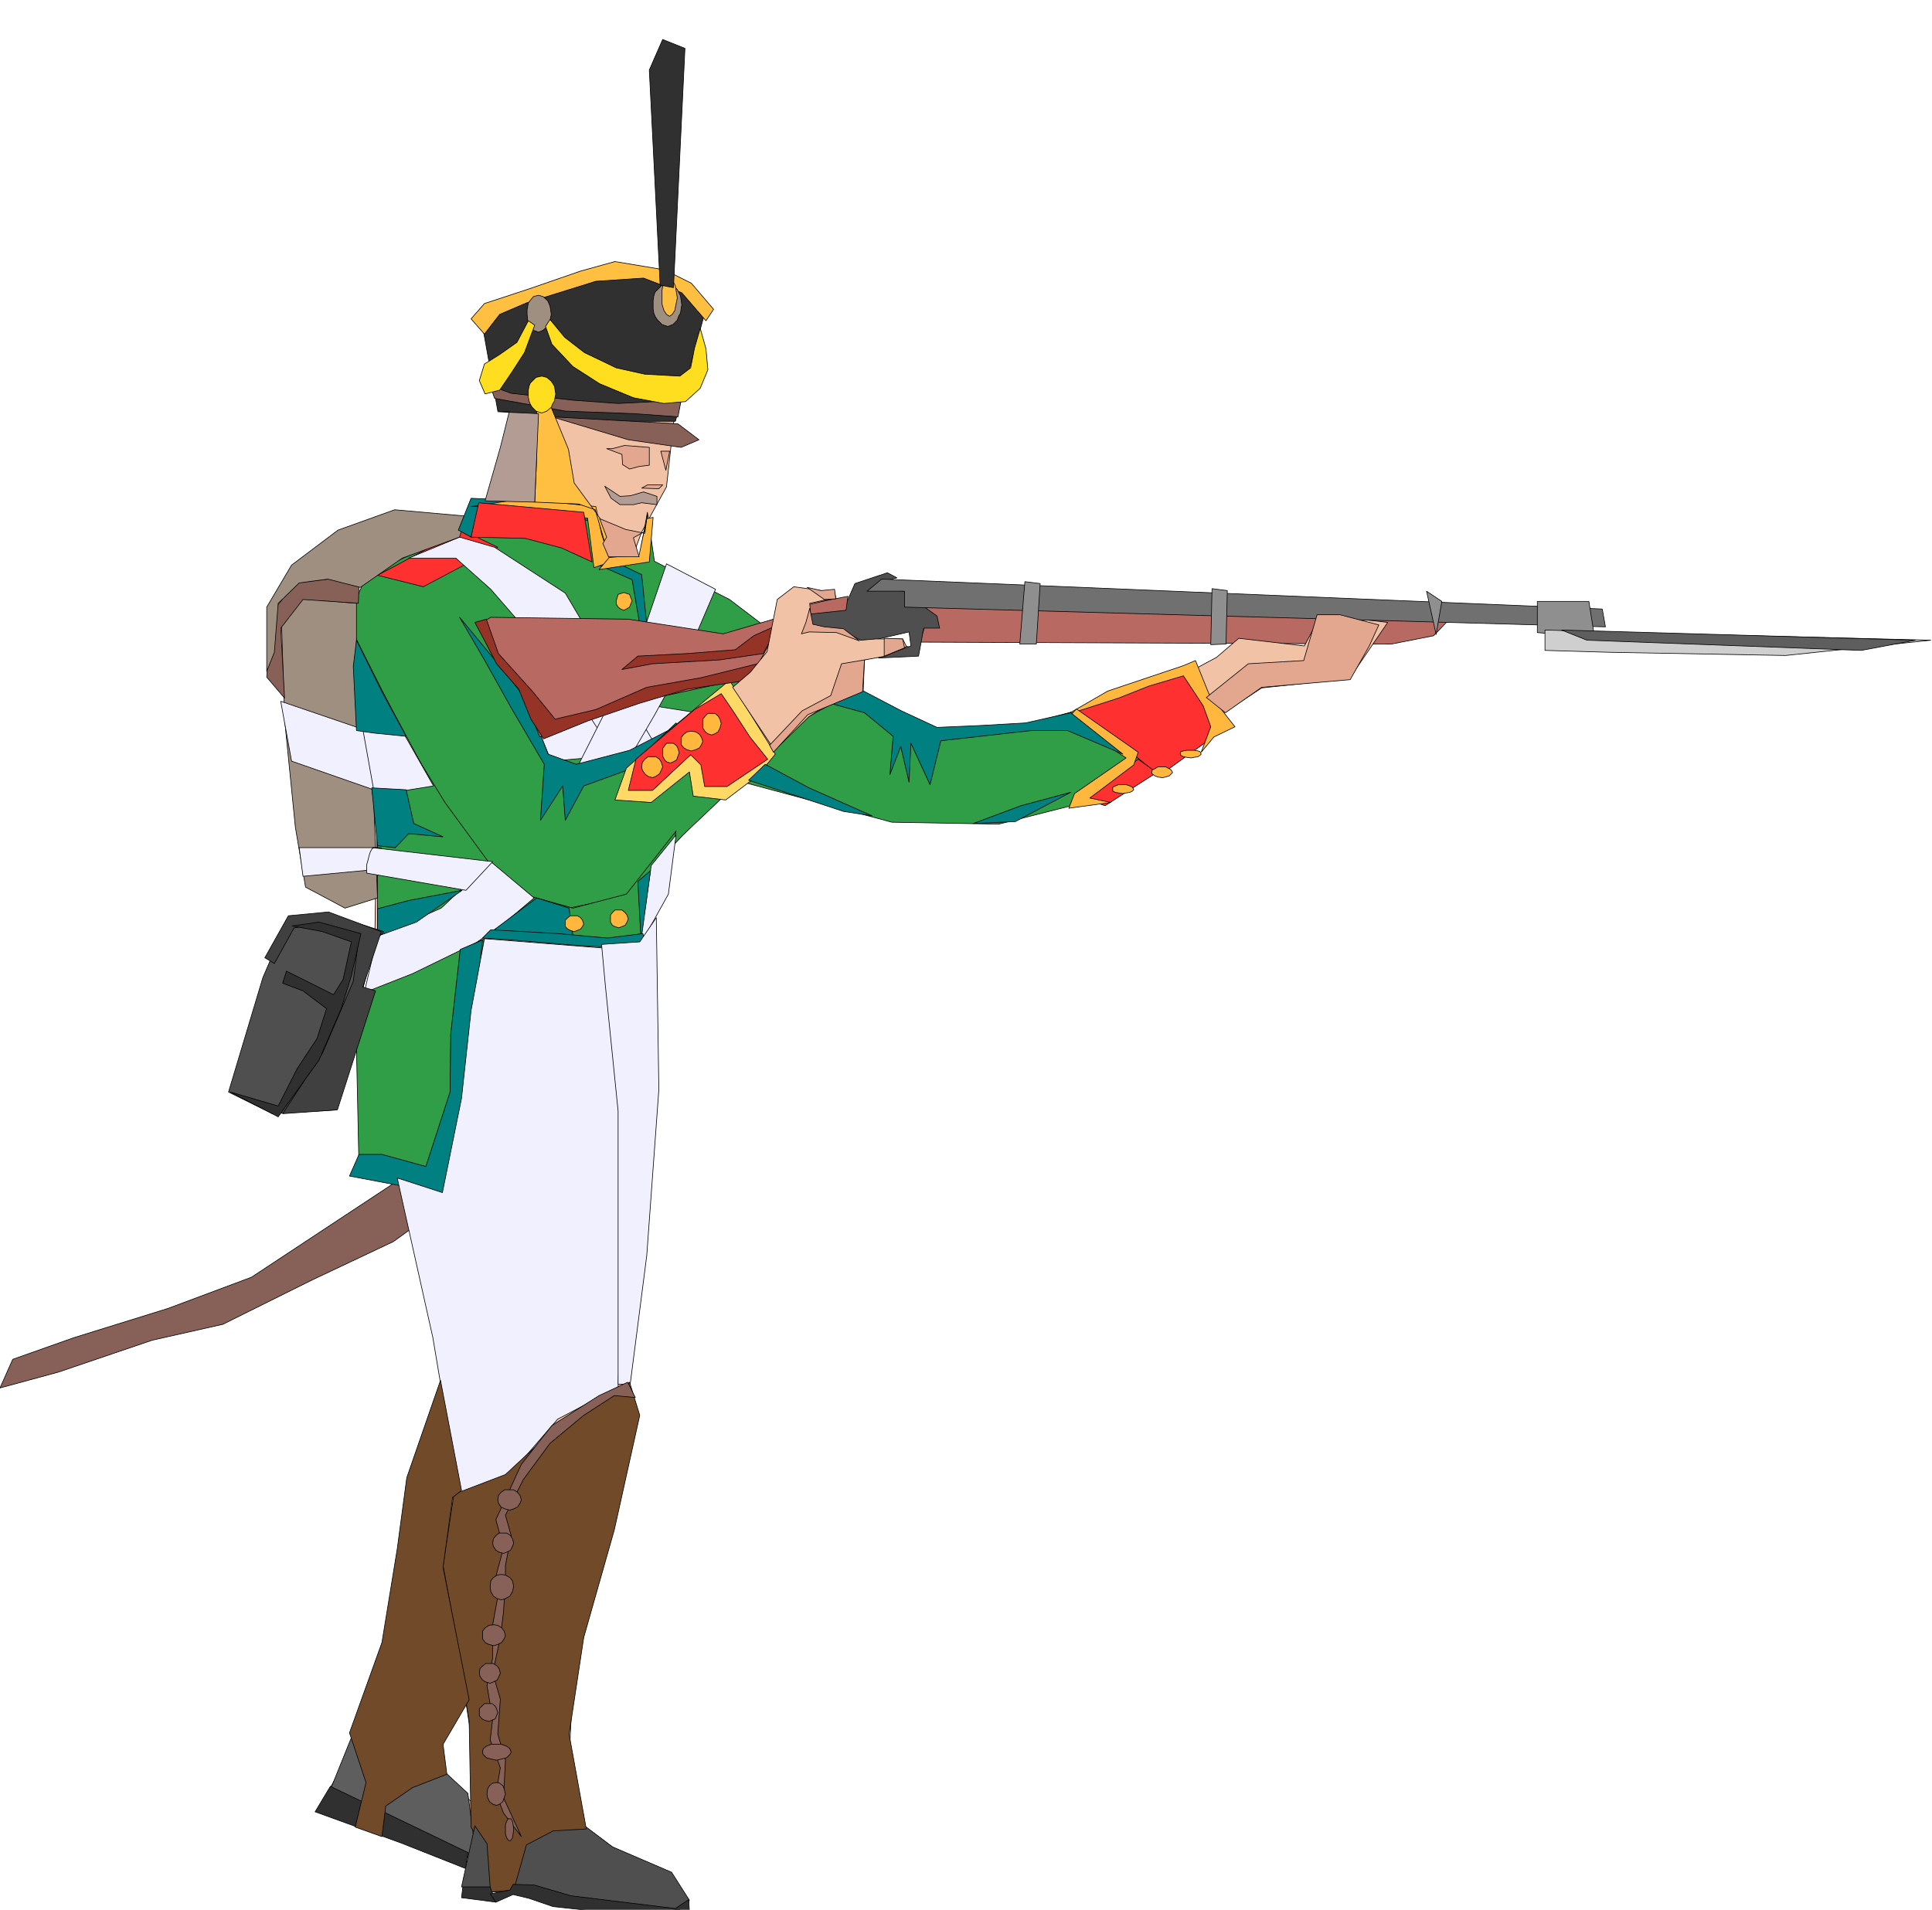 <svg xmlns="http://www.w3.org/2000/svg" width="490.455" height="484.911" fill-rule="evenodd" stroke-linecap="round" preserveAspectRatio="none" viewBox="0 0 3035 3001"><style>.pen0{stroke:#000;stroke-width:1;stroke-linejoin:round}.brush1{fill:#876157}.brush2{fill:#b86961}.brush3{fill:#f2c2a6}.brush4{fill:#309e47}.brush5{fill:#f0f0ff}.brush6{fill:#ff3030}.brush7{fill:#9e8f80}.brush8{fill:teal}.brush10{fill:#ffb83d}.brush11{fill:#4f4f4f}.brush13{fill:#303030}.brush14{fill:#943326}.brush18{fill:#5e5e5e}.brush19{fill:#e3a68f}.brush20{fill:#ffbf40}.brush21{fill:#b39c94}.brush22{fill:#ffde1f}.brush23{fill:#704a29}</style><path d="m963 1632-568 375-131 49-148 46-96 34-20 45 92-25 147-50 111-25 141-70 127-60 192-139 122-80 31-100z" class="pen0 brush1"/><path d="m1431 934 857 31-11 8-25 26-66 13-741-3 15-47-29-28z" class="pen0 brush2"/><path d="m588 1514 5-273-47-297 101-59 120-95 52-187 84-98 129 12 33 86-18 162-39 71-16 43 148 80-78 175-13 254-78 110-383 16z" class="pen0 brush3"/><path d="M1041 959h108l71 143 190 16 191 81 310-166 35-30 103 12 26-49 105 12-60 88-138 15-189 124-242 61-256-13-312-110 58-184zM653 2750l255-406 78-141 15-127 25-277-1-347-383 99-36 22 39 199 111 284-111 289-46 325-98 170 167 68 214 57-75-72-154-143z" class="pen0 brush3"/><path d="m588 1756 47 128 54 185 52 261-43 121 61 402-28 118 277 11 21-31-139-101 21-440 3-153 61-266-25-493H611l-23 137v121zm84-879-106 58 268 471 86 16 370-311 62-15 6-59 76-19-52-12-51 1-39 37 21-6-36-75-33-19-75 133-266 164-94-123-92-118-45-123z" class="pen0 brush3"/><path d="m749 795 184 22 23 60 49-5 12-67 11 77 118 60 71 54-50 73-105 77 128 55-117 111-89 96-90 19-100-22-117-176-68-127-67-121 34-77 105-49 2-3 8-6 11-9 13-10 12-11 11-10 7-7 4-4z" class="pen0 brush4"/><path d="m548 981 33 204 12 115v204l88-39 207 6 113 10 45-99 16-76-78 99-84 22-100-28-101-138-57-93-94-187zm619 248 234 63 168 3 126-32 203-105-56-83-225 62-156 11-87-46-27-18-84 46-96 99z" class="pen0 brush4"/><path d="m581 1251 100-16-46-81-71-8 17 105zm246-149 123-5 145 23-49 38-57 27-123 11-39-94z" class="pen0 brush5"/><path d="m726 833-133 71 72 18 117-62-56-27z" class="pen0 brush6"/><path d="M642 877h74l55 49 72 83 68 93 61 94 56-28-72-121-68-115-111-72-55-16-80 33z" class="pen0 brush5"/><path d="m900 1219 50-99 55-111 42-123 77 40-45 105-51 93-39 67-89 28zm-129 135-78 73-100 44-23 98 123-49 101-71 45-38-68-57zm252 6-18 126 45-81 12-93-39 48z" class="pen0 brush5"/><path d="m560 948-119-10 6 192 17 170 16 94 62 33 51-16-6-154-17-99-10-94V948z" class="pen0 brush7"/><path d="m570 1146-129-44 17 94 129 45-17-95zm-100 186h123v34l-117 11-6-45z" class="pen0 brush5"/><path d="m585 1332 189 22-42 45-156-27v-13l2-7 2-8 2-6 3-5 5-1h9-14z" class="pen0 brush5"/><path d="m441 987 35-45 87 6 1-32-49-6-51 6-39 49-6 99 28 33-6-110z" class="pen0 brush1"/><path d="M419 1055V954l39-66 73-55 89-32 112 10-10 33-90 33-66 46-51-13-45 6-33 32-6 77-12 30z" class="pen0 brush7"/><path d="m900 1471-6-44-51-16-72 54 129 6zm165-331-76 39-84 22-44-16-34-88-105-127 39 67 43 77 51 87-6 88 35-54 4 54 29-54 66-24 79-75 3 4zm-339 259-72 50-61 22v-43l49-13 84-16z" class="pen0 brush8"/><path d="m761 1475-30 139-32 245-135-22-4-189 4-85 84-33 113-55z" class="pen0 brush4"/><path d="m1112 1097 34-28 72 116-28 34-50 38-51-6-6-38-60 48-57-4 18-50 62-55 66-55z" class="pen0" style="fill:#ffd966"/><path d="m1133 1090 19 28 26 40 28 35-64 43h-35l-6-34-16-16-60 56h-38l12-49 92-78 42-25z" class="pen0 brush6"/><path d="M1025 1189h-7l-5 4-4 5-1 7 1 5 4 6 5 4 7 2 5-2 6-4 3-6 2-5-2-7-3-5-6-4h-5zm28-21h-6l-3 4-3 4v12l3 6 3 3 6 2 5-2 5-3 2-6 2-5-2-7-2-4-5-4h-5zm33-19-7 1-5 4-4 5v11l4 5 5 3 7 2 7-2 6-3 3-5 2-5-2-6-3-5-6-4-7-1zm32-28h-6l-4 4-4 5v14l4 6 4 3 6 2 5-2 5-3 3-6 2-7-2-7-3-5-5-4h-5zm-146 309h-6l-4 4-3 4v11l3 5 4 2 6 2 5-2 5-2 3-5 2-5-2-6-3-4-5-4h-5zm-70 9h-6l-4 3-4 4v10l4 4 4 2 6 2 5-2 5-2 3-4 2-4-2-6-3-4-5-3h-5z" class="pen0 brush10"/><path d="m720 833 20-50 160 7 36 12 18 75 54 26 8 78-8 18-15-88-57-25-10-68-174-22-12 48-20-11zm282 552 5 93 15-110-20 17z" class="pen0 brush8"/><path d="m987 999-10 4-3 10v5l3 5 4 2 6 2 4-2 4-2 2-5 2-5-4-10-8-4zm-7-68-9 3-3 10v5l3 5 4 3 5 2 4-2 5-3 2-5 2-5-4-10-9-3zm-47-39-10-78-83-6-85-12h-15l66-10 73 4 57 6 9 43 14 44-26 9z" class="pen0 brush10"/><path d="m930 883-48-22-57-15-85-2 12-54 165 15 13 78z" class="pen0 brush6"/><path d="m603 1464-87-28-63 7-40 93-54 180 69 34 99-6 60-187-17-3 20-77 13-13z" class="pen0 brush11"/><path d="m599 1464-83-31-63 6-37 66 15 9 31-56 39-6 63 19-9 71-48 112-63 96 86-6 60-187-20-6 29-87z" class="pen0" style="fill:#404040"/><path d="m437 1755 64-89 35-81 16-52 15-66-66-18-42 6 48 9 45 16-13 59-15 24-74-37-6 19 32 12 37 28-15 47-31 47-30 59-75-22 75 39z" class="pen0 brush13"/><path d="m771 1461 105 6 78 7 56-7 3 14-45 8-57-3-108-9-45-3 13-13zm-13 16-17 149-13 126-26 125-153-29 15-34h36l69 19 38-117 1-91 15-133 35-15z" class="pen0 brush8"/><path d="m1343 1006-32 37-39-70v-14l54-3 17-39 51-17 15 8-23 6-18 11 47 3 22 9 14 16 21 15 4 19h-25l-8 44-63 3 51-19-3-22-57 13h-28z" class="pen0 brush11"/><path d="m1332 937-82 16 22 12 57-6 3-22zm-100 31-96 28-149-23-216-3-19 11 31 62 39 50 26 65 129-50 156-34 45-6 54-100z" class="pen0 brush2"/><path d="m1199 1027-69 10-105 6-48 9 25-21 77-4 76-6 29-22 40-18-25 46z" class="pen0 brush14"/><path d="m1190 1043-89 22-85 15-80 35-64 15-35-43-54-60-19-54-18 5 18 34 16 31 35 40 19 47 20 31 69-28 82-28 74-22 102-15 9-25z" class="pen0 brush14"/><path d="M1421 929v25l1101 31-5-28-1132-47-23 19h59z" class="pen0" style="fill:#707070"/><path d="m1610 914-8 98h26l6-95-24-3zm292 99 2-88 24 3-2 84-24 1zm363-68-9 52-15-68 24 16zm231 0 9 57-90-8v-49h81z" class="pen0" style="fill:#8f8f8f"/><path d="m2427 990 123 4 483 12-228 24-276-5-102-3v-32z" class="pen0" style="fill:#cfcfcf"/><path d="m2453 990 556 16-85 16-431-16-40-16z" class="pen0 brush18"/><path d="m1859 1053 69 89-107 77-48-40-54-33-43-23 183-70z" class="pen0 brush6"/><path d="m1676 1123 64-37 119-40 19-8 21 52 41 52-33 16-20 24 15-40-12-33-31-47-54 16-48 19-81 26z" class="pen0 brush10"/><path d="m1817 1214-81 52-36-12 88-61 29 21z" class="pen0 brush6"/><path d="M1871 1179h-7l-5 1-4 1-1 4 1 2 4 2 5 1 7 1 5-1 6-1 3-2 2-2-2-4-3-1-6-1h-5zm-45 26h-7l-5 3-4 2-1 4 1 2 4 3 5 2 7 1 5-1 6-2 3-3 2-2-2-4-3-2-6-3h-5zm-62 28h-7l-5 2-4 2v6l4 2 5 1 7 1 5-1 6-1 4-2 2-2-2-4-4-2-6-2h-5z" class="pen0 brush10"/><path d="m1691 1114 97 68-7 20-69 52 33 7-66 9 9-23 81-56-93-61 15-16z" class="pen0 brush10"/><path d="m560 1006 40 81 38 70-50-5-28-4-5-101 5-41zm24 232 54 3 12 53 46 21-54-5-21 22-28-3-9-91zm712-135 62 17 45 37-5 60 17-44 13 56 3-61 30 65 17-69 142-16h57l87 37-82-65-71 16-70 4-69 3-56-26-63-33-57 19zm-120 123 149 49 45 7-99-44-69-37-26 25zm353 68 75-28 78-21-87 46-66 3z" class="pen0 brush8"/><path d="m2151 1015-30 53-139 12-57 40-30-24 66-53 87-5 21-72h36l61 16-15 33z" class="pen0 brush19"/><path d="m1263 1015 8-65 33-8-45-13-29 13-7 68-35 45-31 29 31 47 75-116z" class="pen0 brush3"/><path d="m1266 981 57 10 29 15 24-2h42l6 12-33 15-33 6-2 49-31 13-35 15-19 12-54 53-66-99 28-24 26-32 16-82 26-20 64 9 2 8-41 9 2 24-8 9z" class="pen0 brush3"/><path d="m1358 1037-36 6-17 50-45 24-51 54 6 11 54-59 86-36 3-50zm63-19-3-14-29-1v28l32-13zm-153-95 27 19 18-1-2-15-21 2-22-5zm4 33-6 22-7 18 12-3 43 1 36 13-25-19-30-3-18-4-5-25z" class="pen0 brush19"/><path d="m782 646 156 16h123l46-170-31-35-47-22-79 5-128 20-66 41 26 145z" class="pen0 brush13"/><path d="m761 525 24-31 42-18 109-34 75-5 60 23 38 44 12-18-35-41-42-21-78-13-54 15-84 29-67 22-21 24 21 24z" class="pen0 brush20"/><path d="m777 626 111 20 108 4 69 5 5-26-99 5-69-5-99-11-33-12 7 20zm90 29 198 11 33 25-28 12-83-12-120-36z" class="pen0 brush1"/><path d="m860 626 33 80 9 53 36 49 22 33-10 11-15-51-26-9-69-3 3-67v-76l17-20z" class="pen0 brush20"/><path d="m800 647-14 56-24 84 78 2 6-139-64-3h18z" class="pen0 brush21"/><path d="m851 591-9 2-6 6-3 3-2 5-1 6v11l1 6 2 5 3 5 6 6 9 3 8-3 7-6 2-5 3-5 1-6 1-5-1-6-1-6-3-5-2-3-7-6-8-2z" class="pen0 brush22"/><path d="m846 464-8 2-5 6-3 4-1 5-1 6v7l1 10 4 9 5 6 8 3 7-3 7-6 4-9 2-10-1-7-1-6-2-5-2-4-7-6-7-2z" class="pen0 brush7"/><path d="m864 502 23 28 31 24 50 24 45 10 55 3 17-13 6-31 9-31 9 32 3 33-12 29-23 21-34 3-48-9-53-22-42-27-33-35-10-28 7-11zm-24 9-16 43-20 31-19 28-23 6-9-21 8-26 24-15 27-19 18-34 10 7z" class="pen0 brush22"/><path d="m1049 446-9 2-7 7-4 4-2 6-1 7v13l1 7 2 5 4 6 7 7 9 3 8-3 7-7 2-6 3-5 1-7 1-6-1-7-1-7-3-6-2-4-7-7-8-2z" class="pen0 brush7"/><path d="m1052 439-5 2-4 6-2 3-1 6v22l3 10 4 6 5 3 4-3 4-6 2-10 2-10-1-6-1-6-1-6-1-3-4-6-4-2z" class="pen0 brush20"/><path d="m1037 448-17-338 21-48 35 14-18 376-21-4z" class="pen0 brush13"/><path d="m1020 703-39-3-19 5h-9l24 9 1 16 11 7 15-4 16-2v-28zm18 6h14l-6 30-8-30zm3 53h-24l-9 5 27 1 6-6z" class="pen0 brush19"/><path d="m1032 780-21-7-21 6-16 1-24-16 10 19 14 10h21l13-3 24 3v-13z" class="pen0 brush21"/><path d="m761 1475 190 15 24 291v261l-4 138-95 50-51 59-30 30-67 69-48-286-56-251 71 23 30-148 15-138 21-113z" class="pen0 brush5"/><path d="m945 1484 60-4 26-38 4 270-19 261-26 202h-19v-429l-20-197-6-65z" class="pen0 brush5"/><path d="m749 2925-138-69-96-34 40-99 50 44h75l55 51 14 107z" class="pen0 brush18"/><path d="m519 2807 216 104-4 25-101-40-135-49 24-40z" class="pen0 brush13"/><path d="m876 2837 86 65 93 40 28 44-16 15-138-15-122-21 8-79 61-49z" class="pen0 brush11"/><path d="m713 2348 81-31 70-65 69-43 56-37 16 52-40 180-48 169-23 152 27 149-52 3-42 22-20 71-37 3-9-64-21-38-3-166-24-152-17-93 17-112z" class="pen0 brush23"/><path d="m729 2949 41 16 9 24-54-7 4-33z" class="pen0 brush13"/><path d="M770 2965h-45l21-96 19 28 5 68z" class="pen0 brush11"/><path d="m779 2989 27-12 25 6 38 13 141 15 54 3 19-10-1-19-21 14-74-9-90-11-58-17-33-1-5 9-31 6 9 13z" class="pen0 brush13"/><path d="m998 2196-12-24-45 21-74 47-48 61-40 87 12 44-12 45 3 32-8 44v52l-9 44 9 52-4 33 16 44-7 40 12 31 28 37-28-61 3-59-12-41 4-55-12-41 12-56 5-40 3-48v-25l9-47-9-32 28-56 42-57 53-44 48-31 33 3z" class="pen0 brush1"/><path d="M780 2741h-9l-7 3-5 4-1 5 1 4 5 5 7 2 9 2 8-2 8-2 5-5 2-4-2-5-5-4-8-3h-8zm0 60-6 1-5 4-3 5-1 8 1 6 3 6 5 4 6 2 5-2 5-4 2-6 2-6-2-8-2-5-5-4-5-1zm21 57h-3l-2 4-2 5v15l2 6 2 3 3 2 2-2 2-3 1-6 1-7-1-8-1-5-2-4h-2zm-33-181h-7l-4 4-4 4v11l4 5 4 2 7 2 5-2 5-2 2-5 2-5-2-6-2-4-5-4h-5zm2-63h-7l-5 4-4 4-1 7 1 5 4 6 5 3 7 2 5-2 6-3 3-6 2-5-2-7-3-4-6-4h-5zm6-61-8 1-6 4-4 5v12l4 6 6 3 8 2 6-2 6-3 4-6 2-5-2-7-4-5-6-4-6-1zm12-79-7 1-6 4-4 5-1 9 1 8 4 7 6 4 7 2 6-2 7-4 4-7 2-8-2-9-4-5-7-4-6-1zm3-65h-7l-5 4-4 5-1 7 1 5 4 6 5 3 7 2 5-2 6-3 3-6 2-5-2-7-3-5-6-4h-5zm10-68h-8l-6 4-4 5-1 7 1 5 4 6 6 3 8 2 6-2 6-3 4-6 2-5-2-7-4-5-6-4h-6z" class="pen0 brush1"/><path d="m558 2871 17-70-26-78 51-142 24-147 15-112 53-153 33 173-14 11-15 110 41 208-41 70 6 47-54 21-42 29-6 48-42-15z" class="pen0 brush23"/><path d="m957 876 47-4 12-57 10-2-6 70-79 12 16-19z" class="pen0 brush10"/><path d="m1017 807-4 31-30-6-41-17 11 29-6 10 9 21h48l-9-30 18-10 4-28z" class="pen0 brush19"/></svg>
